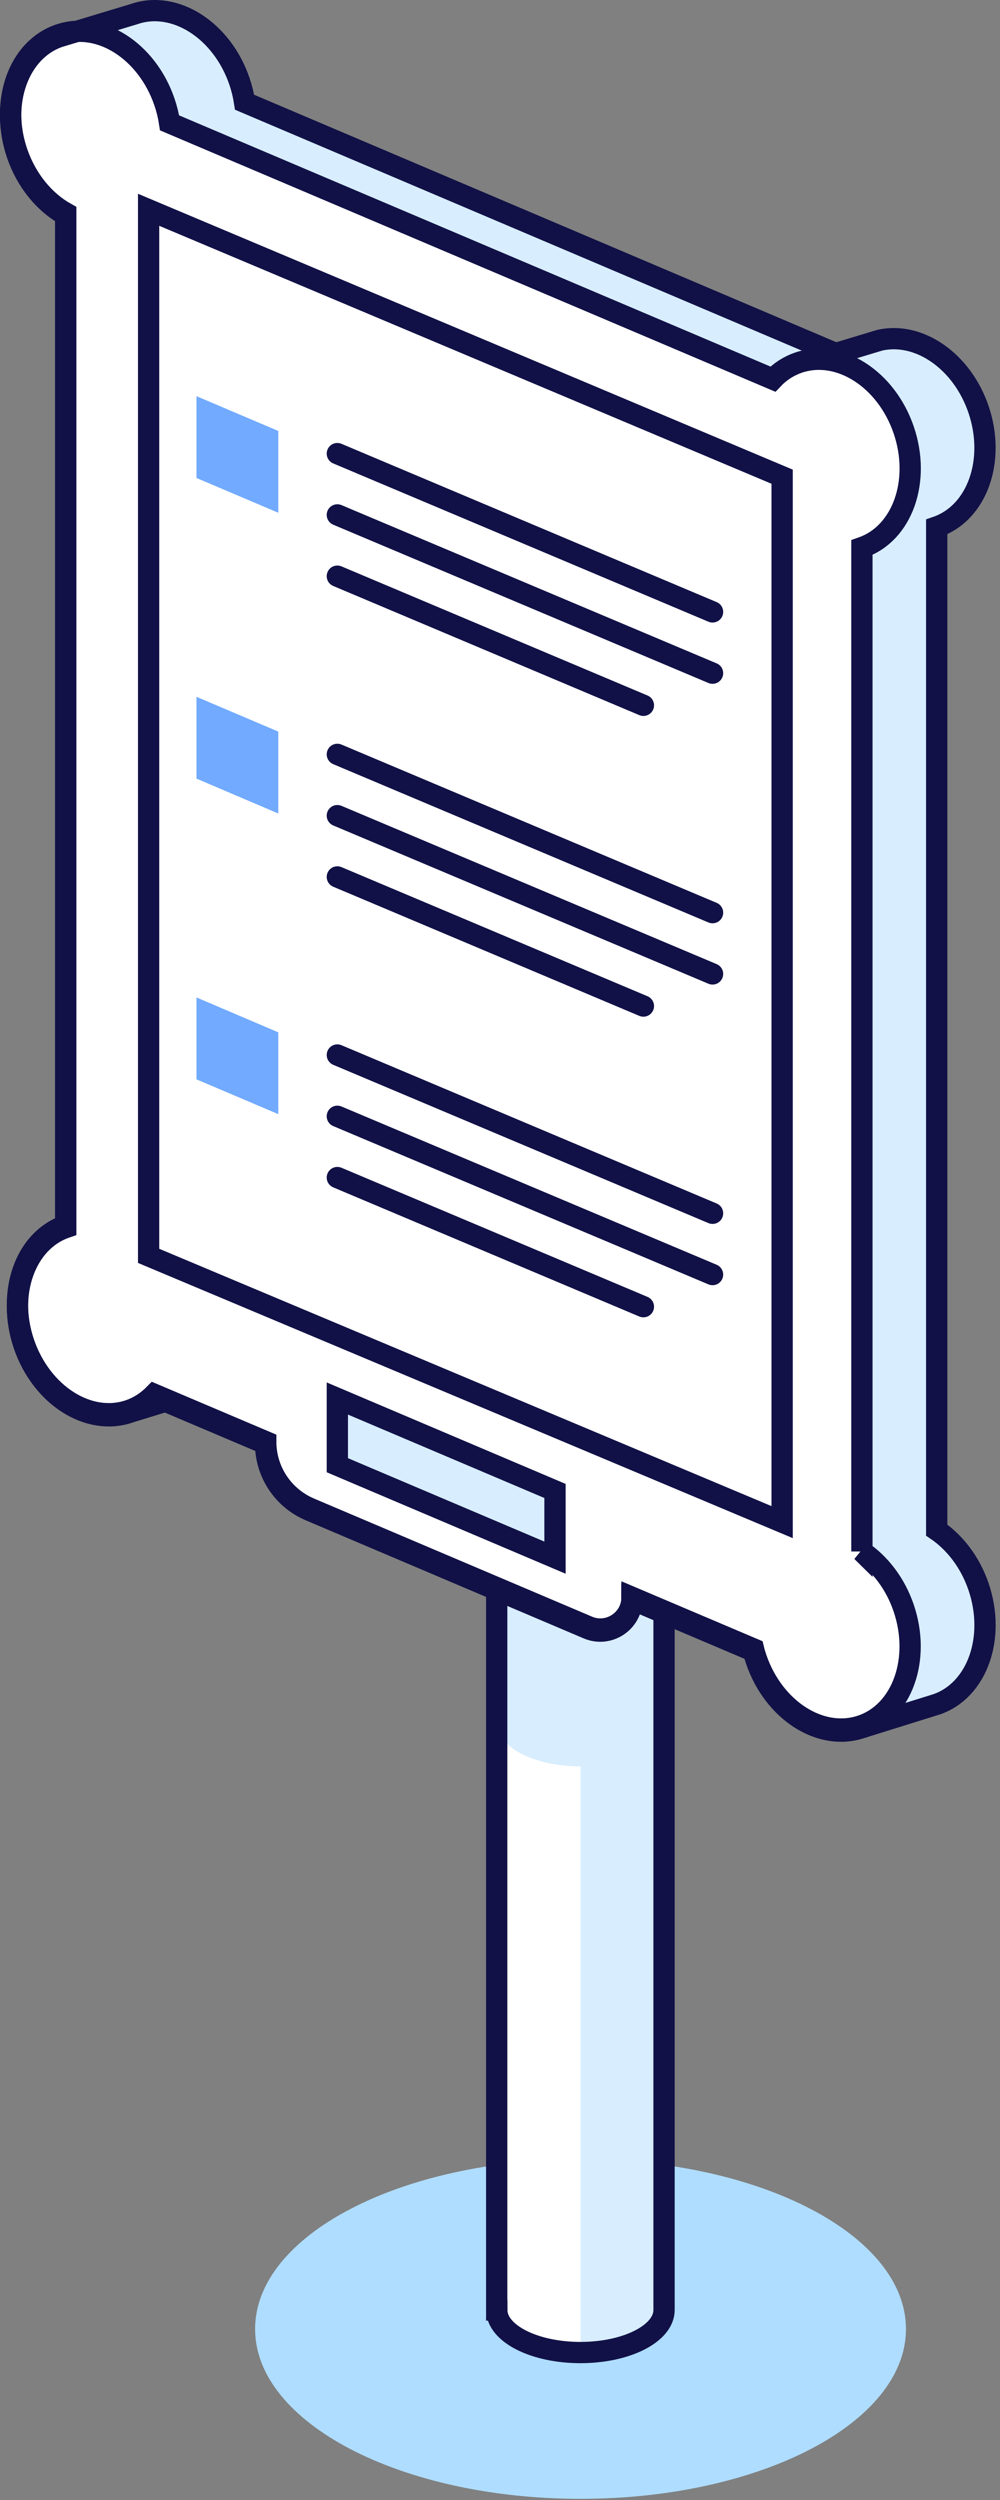 <svg width="94" height="235" viewBox="0 0 94 235" fill="none" xmlns="http://www.w3.org/2000/svg">
<rect x="0" y="0" width="94" height="235" fill="#808080" stroke="none"/>
<g id="Frame" clip-path="url(#clip0_29_513)">
<g id="Calque 2">
<path id="Vector" d="M81 162.41C84.82 161.1 86.59 156.08 84.95 151.28C84.16 148.97 82.72 147.13 81.02 145.97V51.6C84.83 50.28 86.58 45.34 84.95 40.55C83.31 35.75 78.88 32.91 75.05 34.22C74.12 34.54 73.31 35.07 72.65 35.77L15.94 11.68C15.84 11.03 15.68 10.37 15.46 9.72C13.82 4.92 9.39 2.08 5.56 3.39" stroke="#111147" stroke-width="2" stroke-miterlimit="10"/>
<path id="Vector_2" d="M73.78 44.31L13.54 18.72V119.42L73.78 145V44.31Z" fill="white" stroke="#111147" stroke-width="2" stroke-miterlimit="10"/>
<path id="Vector_3" d="M54.57 234.89C71.464 234.89 85.16 227.744 85.16 218.93C85.16 210.115 71.464 202.97 54.57 202.97C37.676 202.97 23.98 210.115 23.98 218.93C23.98 227.744 37.676 234.89 54.57 234.89Z" fill="#AFDDFF"/>
<path id="Vector_4" d="M46.7 217.14C46.7 219.35 50.22 221.14 54.56 221.14C58.9 221.14 62.42 219.35 62.42 217.14V138.94L46.69 143.81V217.14H46.7Z" fill="white"/>
<path id="Vector_5" d="M54.57 141.38V221.14C58.91 221.14 62.43 219.35 62.43 217.14V138.94L54.57 141.38Z" fill="#D8EEFE"/>
<path id="Vector_6" d="M62.43 138.94L46.76 143.74V162.07C46.76 164.26 50.26 166.04 54.57 166.04C58.88 166.04 62.38 164.26 62.38 162.07L62.44 138.94H62.43Z" fill="#D8EEFE"/>
<path id="Vector_7" d="M46.7 217.14C46.7 219.35 50.22 221.14 54.56 221.14C58.9 221.14 62.42 219.35 62.42 217.14V138.94L46.69 143.81V217.14H46.7Z" stroke="#111147" stroke-width="2" stroke-miterlimit="10"/>
<path id="Vector_8" d="M12.07 132.79L15.55 131.72L24.97 135.72C24.97 138.45 26.6 140.91 29.11 141.98L55.26 153.09C57.22 153.92 59.4 152.48 59.4 150.35L70.82 155.2C70.89 155.49 70.98 155.79 71.08 156.08C72.72 160.88 77.15 163.72 80.98 162.41L88.03 160.21C91.85 158.9 93.62 153.95 91.98 149.14C91.19 146.83 89.75 144.99 88.05 143.83V49.53C91.86 48.21 93.61 43.27 91.98 38.48C90.43 33.93 86.37 31.15 82.7 31.98L78.56 33.23L22.99 9.61C22.89 8.96 22.73 8.3 22.51 7.65C20.87 2.84 16.44 0.01 12.62 1.32L5.57 3.45C1.74 4.76 -0.03 9.71 1.61 14.52C2.5 17.11 4.2 19.12 6.18 20.23V115.39C2.37 116.71 0.62 121.65 2.25 126.44C3.89 131.24 8.32 134.08 12.15 132.77C12.21 132.75 12.28 132.72 12.34 132.7" fill="#D8EEFE"/>
<path id="Vector_9" d="M81.4 145.84V51.47C85.21 50.15 86.96 45.21 85.33 40.42C83.69 35.62 79.26 32.78 75.43 34.09C74.5 34.41 73.69 34.94 73.03 35.64L16.32 11.55C16.22 10.9 16.06 10.24 15.84 9.59C14.2 4.79 9.77 1.95 5.94 3.26C2.12 4.57 0.35 9.52 1.99 14.32C2.88 16.91 4.58 18.92 6.56 20.03V115.19C2.75 116.51 1 121.45 2.63 126.24C4.27 131.04 8.7 133.88 12.53 132.57C13.43 132.26 14.22 131.74 14.88 131.07L25.36 135.52C25.36 138.25 26.99 140.71 29.5 141.78L55.65 152.89C57.61 153.72 59.79 152.28 59.79 150.15L71.21 155C71.28 155.29 71.37 155.59 71.47 155.88C73.11 160.68 77.54 163.52 81.37 162.21C85.19 160.9 86.96 155.95 85.32 151.14C84.53 148.83 83.09 146.99 81.39 145.83L81.4 145.84Z" fill="white"/>
<path id="Vector_10" d="M12.07 132.79L15.55 131.72L24.97 135.72C24.97 138.45 26.6 140.91 29.11 141.98L55.26 153.09C57.22 153.92 59.4 152.48 59.4 150.35L70.82 155.2C70.89 155.49 70.98 155.79 71.08 156.08C72.72 160.88 77.15 163.72 80.98 162.41L88.03 160.21C91.85 158.9 93.62 153.95 91.98 149.14C91.19 146.83 89.75 144.99 88.05 143.83V49.53C91.86 48.21 93.61 43.27 91.98 38.48C90.43 33.93 86.37 31.15 82.7 31.98L78.56 33.23L22.99 9.61C22.89 8.96 22.73 8.3 22.51 7.65C20.87 2.84 16.44 0.01 12.62 1.32L5.57 3.45C1.74 4.76 -0.03 9.71 1.61 14.52C2.5 17.11 4.2 19.12 6.18 20.23V115.39C2.37 116.71 0.62 121.65 2.25 126.44C3.89 131.24 8.32 134.08 12.15 132.77C12.21 132.75 12.28 132.72 12.34 132.7" stroke="#111147" stroke-width="2" stroke-miterlimit="10"/>
<path id="Vector_11" d="M81.02 145.84V51.47C84.83 50.15 86.58 45.21 84.95 40.42C83.31 35.62 78.88 32.78 75.05 34.09C74.12 34.41 73.31 34.94 72.65 35.64L15.94 11.55C15.84 10.9 15.68 10.24 15.46 9.59C13.82 4.79 9.39 1.95 5.56 3.26C1.74 4.57 -0.03 9.52 1.61 14.32C2.5 16.91 4.2 18.92 6.18 20.03V115.19C2.37 116.51 0.62 121.45 2.25 126.24C3.89 131.04 8.32 133.88 12.15 132.57C13.05 132.26 13.84 131.74 14.5 131.07L24.98 135.52C24.98 138.25 26.61 140.71 29.12 141.78L55.27 152.89C57.23 153.72 59.41 152.28 59.41 150.15L70.83 155C70.9 155.29 70.99 155.59 71.09 155.88C72.73 160.68 77.16 163.52 80.99 162.21C84.81 160.9 86.58 155.95 84.94 151.14C84.15 148.83 82.71 146.99 81.01 145.83L81.02 145.84Z" stroke="#111147" stroke-width="2" stroke-miterlimit="10"/>
<path id="Vector_12" d="M73.52 143.08L13.97 118.05V19.72L73.52 44.81V143.08Z" stroke="#111147" stroke-width="2" stroke-miterlimit="10"/>
<path id="Vector_13" d="M52.17 140.15L31.71 131.46V137.73L52.17 146.42V140.15Z" fill="#D8EEFE" stroke="#111147" stroke-width="2" stroke-miterlimit="10"/>
</g>
<g id="Calque 4">
<path id="Vector_14" d="M26.16 104.73L18.47 101.46V93.76L26.16 97.04V104.73Z" fill="#71AAFF"/>
<path id="Vector_15" d="M26.16 76.47L18.47 73.19V65.5L26.16 68.77V76.47Z" fill="#71AAFF"/>
<path id="Vector_16" d="M26.16 48.2L18.47 44.93V37.24L26.16 40.51V48.2Z" fill="#71AAFF"/>
<g id="Group">
<path id="Vector_17" d="M60.48 122.83L31.71 110.69" stroke="#111147" stroke-width="2" stroke-miterlimit="10" stroke-linecap="round"/>
<path id="Vector_18" d="M66.98 119.81L31.71 104.93" stroke="#111147" stroke-width="2" stroke-miterlimit="10" stroke-linecap="round"/>
<path id="Vector_19" d="M66.98 114.05L31.71 99.17" stroke="#111147" stroke-width="2" stroke-miterlimit="10" stroke-linecap="round"/>
</g>
<g id="Group_2">
<path id="Vector_20" d="M60.48 94.57L31.71 82.43" stroke="#111147" stroke-width="2" stroke-miterlimit="10" stroke-linecap="round"/>
<path id="Vector_21" d="M66.98 91.55L31.71 76.67" stroke="#111147" stroke-width="2" stroke-miterlimit="10" stroke-linecap="round"/>
<path id="Vector_22" d="M66.98 85.79L31.71 70.91" stroke="#111147" stroke-width="2" stroke-miterlimit="10" stroke-linecap="round"/>
</g>
<g id="Group_3">
<path id="Vector_23" d="M60.48 66.3L31.71 54.16" stroke="#111147" stroke-width="2" stroke-miterlimit="10" stroke-linecap="round"/>
<path id="Vector_24" d="M66.98 63.28L31.71 48.4" stroke="#111147" stroke-width="2" stroke-miterlimit="10" stroke-linecap="round"/>
<path id="Vector_25" d="M66.98 57.52L31.71 42.64" stroke="#111147" stroke-width="2" stroke-miterlimit="10" stroke-linecap="round"/>
</g>
</g>
</g>
<defs>
<clipPath id="clip0_29_513">
<rect width="93.61" height="234.89" fill="white"/>
</clipPath>
</defs>
</svg>
